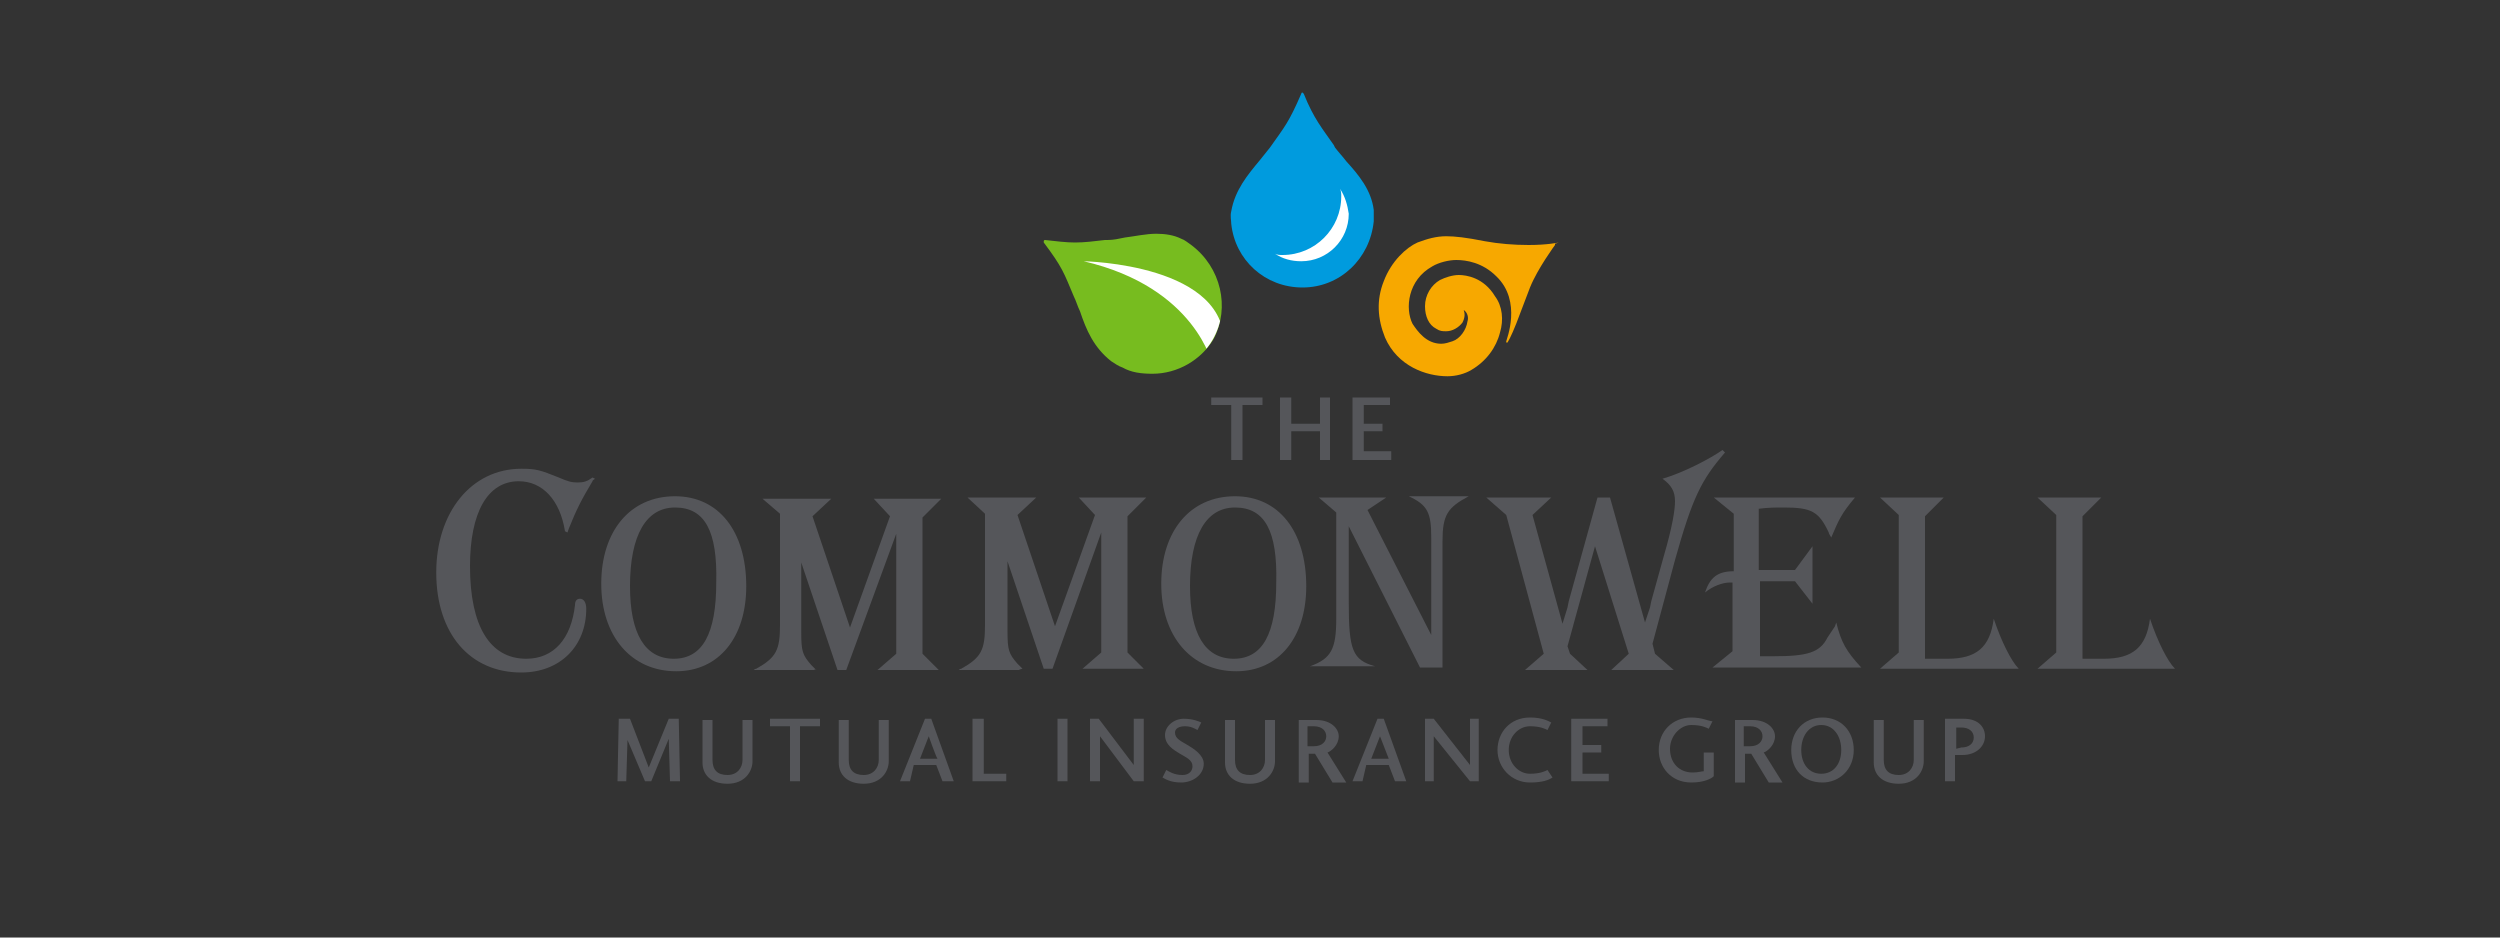 <?xml version="1.0" encoding="utf-8"?>
<!-- Generator: Adobe Illustrator 26.4.0, SVG Export Plug-In . SVG Version: 6.00 Build 0)  -->
<svg version="1.1" id="Layer_1" xmlns="http://www.w3.org/2000/svg" xmlns:xlink="http://www.w3.org/1999/xlink" x="0px" y="0px"
	 viewBox="0 0 200 75" style="enable-background:new 0 0 200 75;" xml:space="preserve">
<rect x="0" y="0" width="200" height="75" fill="#333333" stroke="none"/>
<style type="text/css">
	.st0{fill:#F7A800;}
	.st1{fill:#55565A;}
	.st2{fill:#77BC1F;}
	
		.st3{clip-path:url(#SVGID_00000126281644398757604370000005664407761175279750_);fill-rule:evenodd;clip-rule:evenodd;fill:#FFFFFF;}
	.st4{fill:#009BDE;}
	
		.st5{clip-path:url(#SVGID_00000056405940602549282590000014813862675815485071_);fill-rule:evenodd;clip-rule:evenodd;fill:#FFFFFF;}
</style>
<path class="st0" d="M124.7,19.4c0,0-0.9,0.2-2.4,0.2c-1.2,0-2.4-0.1-3.5-0.3c-1.5-0.3-2.4-0.4-3.1-0.4c-0.8,0-1.5,0.2-2.3,0.5
	c-0.9,0.4-2.1,1.5-2.7,3.1c-0.6,1.5-0.5,3,0.1,4.5c1,2.3,3.3,3.1,5,3.1c0.7,0,1.4-0.2,1.9-0.5c1.2-0.7,2-1.8,2.3-3
	c0.3-1,0.2-2.1-0.4-2.9c-0.9-1.5-2.3-1.7-2.9-1.7c-0.5,0-1.1,0.2-1.5,0.4c-0.7,0.4-1.2,1.2-1.2,2.1c0,0.8,0.3,1.5,0.9,1.8
	c0.3,0.2,0.5,0.2,0.8,0.2c0.5,0,1-0.3,1.3-0.7c0.2-0.4,0.2-0.7,0.1-1c0.3,0.2,0.4,0.6,0.3,0.9c-0.1,0.7-0.6,1.4-1.2,1.6
	c-0.3,0.1-0.6,0.2-0.9,0.2c-1.2,0-1.9-1-2.3-1.6c-0.6-1.2-0.4-3.5,1.6-4.6c0.5-0.3,1.3-0.5,1.9-0.5c0.8,0,2.1,0.2,3.2,1.3
	c2.1,2,0.8,5.1,0.8,5.2v0.1h0.1c0.2-0.3,0.6-1.2,1-2.3l0.8-2.1c0.6-1.5,2-3.4,2-3.4v-0.1C124.7,19.4,124.7,19.4,124.7,19.4"/>
<polygon class="st1" points="54.4,62.5 53.6,62.5 53.5,59.1 52.1,62.5 51.6,62.5 50.2,59.2 50.1,62.5 49.4,62.5 49.5,57.5 
	50.4,57.5 51.9,61.4 53.5,57.5 54.3,57.5 "/>
<path class="st1" d="M60.2,60.9c0,0.8-0.6,1.8-2,1.8c-1.3,0-2-0.7-2-1.7v-3.4H57v3.2c0,0.8,0.4,1.2,1.2,1.2c0.8,0,1.2-0.6,1.2-1.2
	v-3.2h0.8V60.9z"/>
<polygon class="st1" points="61.6,57.5 65.6,57.5 65.6,58.1 64,58.1 64,62.5 63.2,62.5 63.2,58.1 61.6,58.1 "/>
<path class="st1" d="M71.1,60.9c0,0.8-0.6,1.8-2,1.8c-1.3,0-2-0.7-2-1.7v-3.4h0.8v3.2c0,0.8,0.4,1.2,1.2,1.2c0.8,0,1.2-0.6,1.2-1.2
	v-3.2h0.8C71.1,57.6,71.1,60.9,71.1,60.9z"/>
<path class="st1" d="M72.8,62.5h-0.8l2-5h0.5l1.8,5h-0.9l-0.5-1.3h-1.8L72.8,62.5z M74.3,58.9l-0.7,1.8h1.4
	C74.9,60.6,74.3,58.9,74.3,58.9z"/>
<polygon class="st1" points="78.7,61.9 80.5,61.9 80.5,62.5 77.8,62.5 77.8,57.5 78.7,57.5 "/>
<rect x="84.6" y="57.5" class="st1" width="0.8" height="5"/>
<polygon class="st1" points="91.5,57.5 91.5,62.5 90.7,62.5 88,58.9 88,62.5 87.2,62.5 87.2,57.5 87.9,57.5 90.7,61.2 90.7,57.5 "/>
<path class="st1" d="M94.6,62c0.5,0,0.8-0.3,0.8-0.7c0-0.5-0.5-0.7-1-1s-1.2-0.7-1.2-1.5c0-0.7,0.7-1.3,1.5-1.3
	c0.7,0,1.2,0.2,1.4,0.3l-0.3,0.6c-0.2-0.1-0.5-0.3-1-0.3c-0.5,0-0.8,0.2-0.8,0.5c0,0.5,0.5,0.7,1,1c0.5,0.3,1.3,0.8,1.3,1.5
	c0,0.9-0.9,1.5-1.8,1.5s-1.3-0.3-1.5-0.4l0.3-0.6C93.5,61.7,93.9,62,94.6,62"/>
<path class="st1" d="M102,60.9c0,0.8-0.6,1.8-2,1.8c-1.3,0-2-0.7-2-1.7v-3.4h0.8v3.2c0,0.8,0.4,1.2,1.2,1.2c0.8,0,1.2-0.6,1.2-1.2
	v-3.2h0.8V60.9z"/>
<path class="st1" d="M106.6,62.6l-1.4-2.3h-0.5v2.3h-0.8v-5h1.4c1.2,0,1.8,0.7,1.8,1.3c0,0.7-0.6,1.2-0.9,1.3l1.5,2.4L106.6,62.6
	L106.6,62.6z M105.1,59.7c0.7,0,1-0.4,1-0.8c0-0.4-0.3-0.8-1-0.8h-0.5v1.6H105.1z"/>
<path class="st1" d="M109,62.5h-0.8l2-5h0.5l1.8,5h-0.9l-0.5-1.3h-1.8L109,62.5L109,62.5z M110.4,58.9l-0.7,1.8h1.4L110.4,58.9z"/>
<polygon class="st1" points="118.3,57.5 118.3,62.5 117.6,62.5 114.7,58.9 114.7,62.5 114,62.5 114,57.5 114.7,57.5 117.6,61.2 
	117.6,57.5 "/>
<path class="st1" d="M124.2,62.2c-0.3,0.2-0.8,0.4-1.8,0.4c-1.5,0-2.6-1.2-2.6-2.6c0-1.4,1-2.6,2.6-2.6c1,0,1.5,0.3,1.7,0.4
	l-0.3,0.6c-0.2-0.1-0.6-0.3-1.4-0.3c-0.9,0-1.7,0.8-1.7,1.9c0,1.1,0.8,1.9,1.7,1.9c0.8,0,1.2-0.2,1.4-0.3
	C123.8,61.6,124.2,62.2,124.2,62.2z"/>
<polygon class="st1" points="128.7,62.5 125.7,62.5 125.7,57.5 128.6,57.5 128.6,58.1 126.6,58.1 126.6,59.6 128.1,59.6 128.1,60.2 
	126.6,60.2 126.6,61.9 128.7,61.9 "/>
<path class="st1" d="M135.3,62.6c-1.6,0-2.6-1.2-2.6-2.6c0-1.5,1.1-2.6,2.6-2.6c0.9,0,1.4,0.3,1.7,0.3l-0.3,0.6
	c-0.2-0.1-0.6-0.3-1.4-0.3c-0.9,0-1.7,0.9-1.7,1.9c0,1.2,0.8,1.9,1.8,1.9c0.5,0,0.7-0.1,0.9-0.1v-1.5h0.8v1.9
	C136.9,62.3,136.3,62.6,135.3,62.6"/>
<path class="st1" d="M141.5,62.6l-1.4-2.3h-0.5v2.3h-0.8v-5h1.4c1.2,0,1.8,0.7,1.8,1.3c0,0.7-0.6,1.2-0.9,1.3l1.5,2.4L141.5,62.6
	L141.5,62.6z M140,59.7c0.7,0,1-0.4,1-0.8c0-0.4-0.3-0.8-1-0.8h-0.5v1.6H140z"/>
<path class="st1" d="M148.3,60c0,1.6-1.2,2.6-2.5,2.6c-1.5,0-2.5-1-2.5-2.6c0-1.5,1-2.6,2.5-2.6C147.3,57.4,148.3,58.5,148.3,60
	 M144.1,60c0,1.1,0.6,1.9,1.6,1.9s1.6-0.8,1.6-1.9c0-1.1-0.6-2-1.6-2C144.7,58,144.1,58.9,144.1,60"/>
<path class="st1" d="M153.9,60.9c0,0.8-0.6,1.8-2,1.8c-1.3,0-2-0.7-2-1.7v-3.4h0.8v3.2c0,0.8,0.4,1.2,1.2,1.2c0.8,0,1.2-0.6,1.2-1.2
	v-3.2h0.8V60.9z"/>
<path class="st1" d="M155.6,62.5v-5h1.5c1.2,0,1.7,0.7,1.7,1.4c0,0.8-0.7,1.5-1.8,1.5h-0.6v2.1H155.6z M156.9,59.8
	c0.6,0,1-0.3,1-0.8c0-0.5-0.4-0.8-1-0.8h-0.4v1.7L156.9,59.8L156.9,59.8z"/>
<path class="st1" d="M47.4,38.5c-0.9,1.5-1.3,2.3-1.9,3.8l-0.1,0.3l-0.2-0.1c-0.4-2.5-1.8-4-3.7-4c-2.5,0-3.9,2.5-3.9,6.8
	c0,4.8,1.6,7.4,4.5,7.4c2.2,0,3.6-1.6,3.9-4.3c0-0.4,0.2-0.5,0.4-0.5c0.3,0,0.5,0.3,0.5,0.8c0,3-2.1,5.1-5.2,5.1
	c-4.1,0-6.8-3.1-6.8-8c0-4.8,2.8-8.3,6.8-8.3c1.2,0,1.5,0.1,3,0.7c0.7,0.3,1,0.4,1.5,0.4c0.5,0,0.8-0.1,1.2-0.4l0.2,0.1
	C47.5,38.4,47.4,38.4,47.4,38.5"/>
<path class="st1" d="M54.1,53.7c-3.6,0-6-2.8-6-7c0-4.2,2.3-7,5.9-7c3.5,0,5.7,2.8,5.7,7.2C59.7,51,57.5,53.7,54.1,53.7 M54,40.6
	c-2.3,0-3.6,2.2-3.6,6.3c0,3.8,1.2,5.8,3.5,5.8c2.3,0,3.4-2,3.4-6.1C57.4,42.5,56.4,40.6,54,40.6"/>
<path class="st1" d="M65.1,53.6h-4.8c0.1-0.1,0.2-0.1,0.2-0.1c1.6-0.9,1.9-1.5,1.9-3.5v-8.9L61,39.9h5.5L65,41.3l3,8.9l3.2-8.9
	l-1.3-1.4h5.4l-1.5,1.5v10.9l1.3,1.3h-4.9l1.5-1.3v-9.6l-4,10.9H67l-2.9-8.6v5.6c0,1.5,0.1,1.8,0.8,2.6l0.4,0.4
	C65.3,53.5,65.1,53.6,65.1,53.6z"/>
<path class="st1" d="M81.5,53.6h-4.8c0.1-0.1,0.2-0.1,0.2-0.1c1.6-0.9,1.9-1.5,1.9-3.5v-8.9l-1.4-1.3h5.5l-1.5,1.4l3,8.9l3.2-8.9
	l-1.3-1.4h5.4l-1.5,1.5v10.9l1.3,1.3h-4.9l1.5-1.3v-9.6l-3.9,10.9h-0.7l-2.9-8.6v5.6c0,1.5,0.1,1.8,0.8,2.6l0.4,0.4
	C81.7,53.5,81.5,53.6,81.5,53.6z"/>
<path class="st1" d="M98.9,53.7c-3.6,0-6-2.8-6-7c0-4.2,2.3-7,5.9-7c3.5,0,5.7,2.8,5.7,7.2C104.5,51,102.3,53.7,98.9,53.7
	 M98.8,40.6c-2.3,0-3.6,2.2-3.6,6.3c0,3.8,1.2,5.8,3.5,5.8c2.3,0,3.4-2,3.4-6.1C102.2,42.5,101.2,40.6,98.8,40.6"/>
<path class="st1" d="M107.9,42.1v6.1c0,3.8,0.3,4.6,2.1,5.1h-5.2c1.7-0.6,2.1-1.4,2.1-3.8v-8.5l-1.4-1.2h5.4l-1.5,1l5.1,10v-7.8
	c0-2-0.3-2.6-1.8-3.3h4.8c-1.7,0.9-2.1,1.5-2.1,3.6v10.1h-1.8L107.9,42.1L107.9,42.1z"/>
<path class="st1" d="M127.6,43.7l-2.2,8l0.2,0.6l1.4,1.3h-5l1.5-1.3l-3-11.1l-1.6-1.4h5.2l-1.5,1.4l2.4,8.7l0.4-1.3l0.1-0.5l2.3-8.3
	h1l2.8,10l0.4-1.2l0.1-0.5l1-3.6c0.7-2.4,0.9-3.7,0.9-4.4c0-0.8-0.3-1.3-1-1.8c1.7-0.5,3.8-1.6,4.8-2.3l0.2,0.2
	c-1.9,2.2-2.6,3.6-4,8.6l-1.8,6.7l0.2,0.8l1.5,1.3h-5l1.4-1.3L127.6,43.7L127.6,43.7z"/>
<path class="st1" d="M138.7,46.6h-0.3c-0.6,0-1.4,0.3-2,0.8c0.4-1.2,1-1.7,2.3-1.7v-4.6l-1.6-1.3h11.3c-1.1,1.3-1.3,1.8-1.9,3.2
	c-0.1-0.2-0.2-0.3-0.2-0.4c-0.8-1.7-1.4-2-3.6-2c-0.7,0-1.2,0-2,0.1v4.9h2.9l1.4-1.9v4.6l-1.4-1.8h-2.8v6h1.1c2.7,0,3.7-0.3,4.3-1.5
	l0.6-0.9l0.1-0.3c0.4,1.6,0.8,2.3,2,3.6H137l1.6-1.3V46.6L138.7,46.6z"/>
<path class="st1" d="M155.8,52.7c2.3,0,3.4-0.9,3.7-3.2c0.6,1.8,1.4,3.4,2,4h-11.1l1.5-1.3V41.2l-1.5-1.4h5.1l-1.5,1.5v11.4
	C154.1,52.7,155.8,52.7,155.8,52.7z"/>
<path class="st1" d="M168.3,52.7c2.3,0,3.4-0.9,3.7-3.2c0.6,1.8,1.4,3.4,2,4H163l1.5-1.3V41.2l-1.5-1.4h5.1l-1.5,1.5v11.4
	C166.5,52.7,168.3,52.7,168.3,52.7z"/>
<polygon class="st1" points="96.9,31.8 101,31.8 101,32.4 99.4,32.4 99.4,36.8 98.5,36.8 98.5,32.4 96.9,32.4 "/>
<polygon class="st1" points="105.6,34.5 103.3,34.5 103.3,36.8 102.4,36.8 102.4,31.8 103.3,31.8 103.3,33.9 105.6,33.9 105.6,31.8 
	106.4,31.8 106.4,36.8 105.6,36.8 "/>
<polygon class="st1" points="111.3,36.8 108.2,36.8 108.2,31.8 111.2,31.8 111.2,32.4 109.1,32.4 109.1,33.9 110.6,33.9 110.6,34.5 
	109.1,34.5 109.1,36.1 111.3,36.1 "/>
<path class="st2" d="M95.3,19.6c-0.3-0.2-0.5-0.4-0.8-0.5c-0.6-0.3-1.3-0.4-2-0.4c-0.8,0-1.7,0.2-2.5,0.3c-0.5,0.1-0.9,0.2-1.4,0.2
	h-0.2c-0.9,0.1-1.6,0.2-2.4,0.2c-0.7,0-1.5-0.1-2.4-0.2c0,0-0.1,0-0.1,0.1v0.1c1.5,2,1.6,2.4,2.4,4.3c0.2,0.4,0.3,0.8,0.5,1.2
	c0.5,1.5,1.1,2.9,2.5,4c0.3,0.2,0.6,0.4,0.9,0.5c0.7,0.4,1.5,0.5,2.4,0.5c2,0,3.9-1.1,4.9-2.8C98.4,24.6,97.7,21.4,95.3,19.6"/>
<g>
	<defs>
		<path id="SVGID_1_" d="M89.9,19.1c-0.5,0.1-0.9,0.2-1.4,0.2h-0.2c-0.9,0.1-1.6,0.2-2.4,0.2c-0.7,0-1.5-0.1-2.4-0.2
			c0,0-0.1,0-0.1,0.1v0.1c1.5,2,1.6,2.4,2.4,4.3c0.2,0.4,0.3,0.8,0.5,1.2c0.5,1.5,1.1,2.9,2.5,4c0.3,0.2,0.6,0.4,0.9,0.5
			c0.7,0.4,1.5,0.5,2.4,0.5c2,0,3.9-1.1,4.9-2.8c1.5-2.6,0.7-5.8-1.7-7.5c-0.3-0.2-0.5-0.4-0.8-0.5c-0.6-0.3-1.3-0.4-2-0.4
			C91.6,18.9,90.7,19,89.9,19.1"/>
	</defs>
	<clipPath id="SVGID_00000106839532297011167810000011343182266172369553_">
		<use xlink:href="#SVGID_1_"  style="overflow:visible;"/>
	</clipPath>
	
		<path style="clip-path:url(#SVGID_00000106839532297011167810000011343182266172369553_);fill-rule:evenodd;clip-rule:evenodd;fill:#FFFFFF;" d="
		M86.7,20.9c0,0,11.8,0.2,11.2,7L97,29.2C97,29.2,95.7,23,86.7,20.9"/>
</g>
<path class="st4" d="M109.9,16.8c-0.2-1.6-1.2-2.8-2.2-3.9c-0.3-0.4-0.6-0.7-0.9-1.1l-0.1-0.2c-0.9-1.3-1.6-2.1-2.4-4.1l-0.1-0.1
	c0,0-0.1,0-0.1,0.1c-1,2.3-1.3,2.6-2.5,4.3l-0.8,1c-1,1.2-2,2.4-2.3,4.1c-0.1,0.4,0,0.7,0,1c0.3,2.9,2.7,5.1,5.7,5.1
	c3,0,5.4-2.3,5.7-5.3C109.9,17.4,109.9,17.1,109.9,16.8L109.9,16.8z"/>
<g>
	<defs>
		<path id="SVGID_00000047049735751422386460000014625447966788134030_" d="M104.2,7.4c-1.1,2.3-1.3,2.6-2.6,4.3l-0.8,1
			c-1,1.2-2,2.4-2.3,4.1c-0.1,0.4,0,0.7,0,1c0.3,2.9,2.7,5.1,5.7,5.1c3,0,5.4-2.3,5.7-5.3c0.1-0.4,0-0.6,0-0.9
			c-0.2-1.6-1.2-2.8-2.2-3.9c-0.3-0.4-0.6-0.7-0.9-1.1l-0.1-0.2c-0.9-1.3-1.6-2.1-2.4-4.1L104.2,7.4L104.2,7.4z"/>
	</defs>
	<clipPath id="SVGID_00000172413503246098390350000013585475411590875563_">
		<use xlink:href="#SVGID_00000047049735751422386460000014625447966788134030_"  style="overflow:visible;"/>
	</clipPath>
	
		<path style="clip-path:url(#SVGID_00000172413503246098390350000013585475411590875563_);fill-rule:evenodd;clip-rule:evenodd;fill:#FFFFFF;" d="
		M107.2,15.1c0.1,0.2,0.1,0.4,0.1,0.6c0,2.6-2.1,4.7-4.7,4.7c-0.2,0-0.4,0-0.6-0.1c0.6,0.4,1.3,0.6,2.1,0.6c2.1,0,3.8-1.7,3.8-3.8
		C107.8,16.4,107.6,15.7,107.2,15.1"/>
</g>
</svg>
